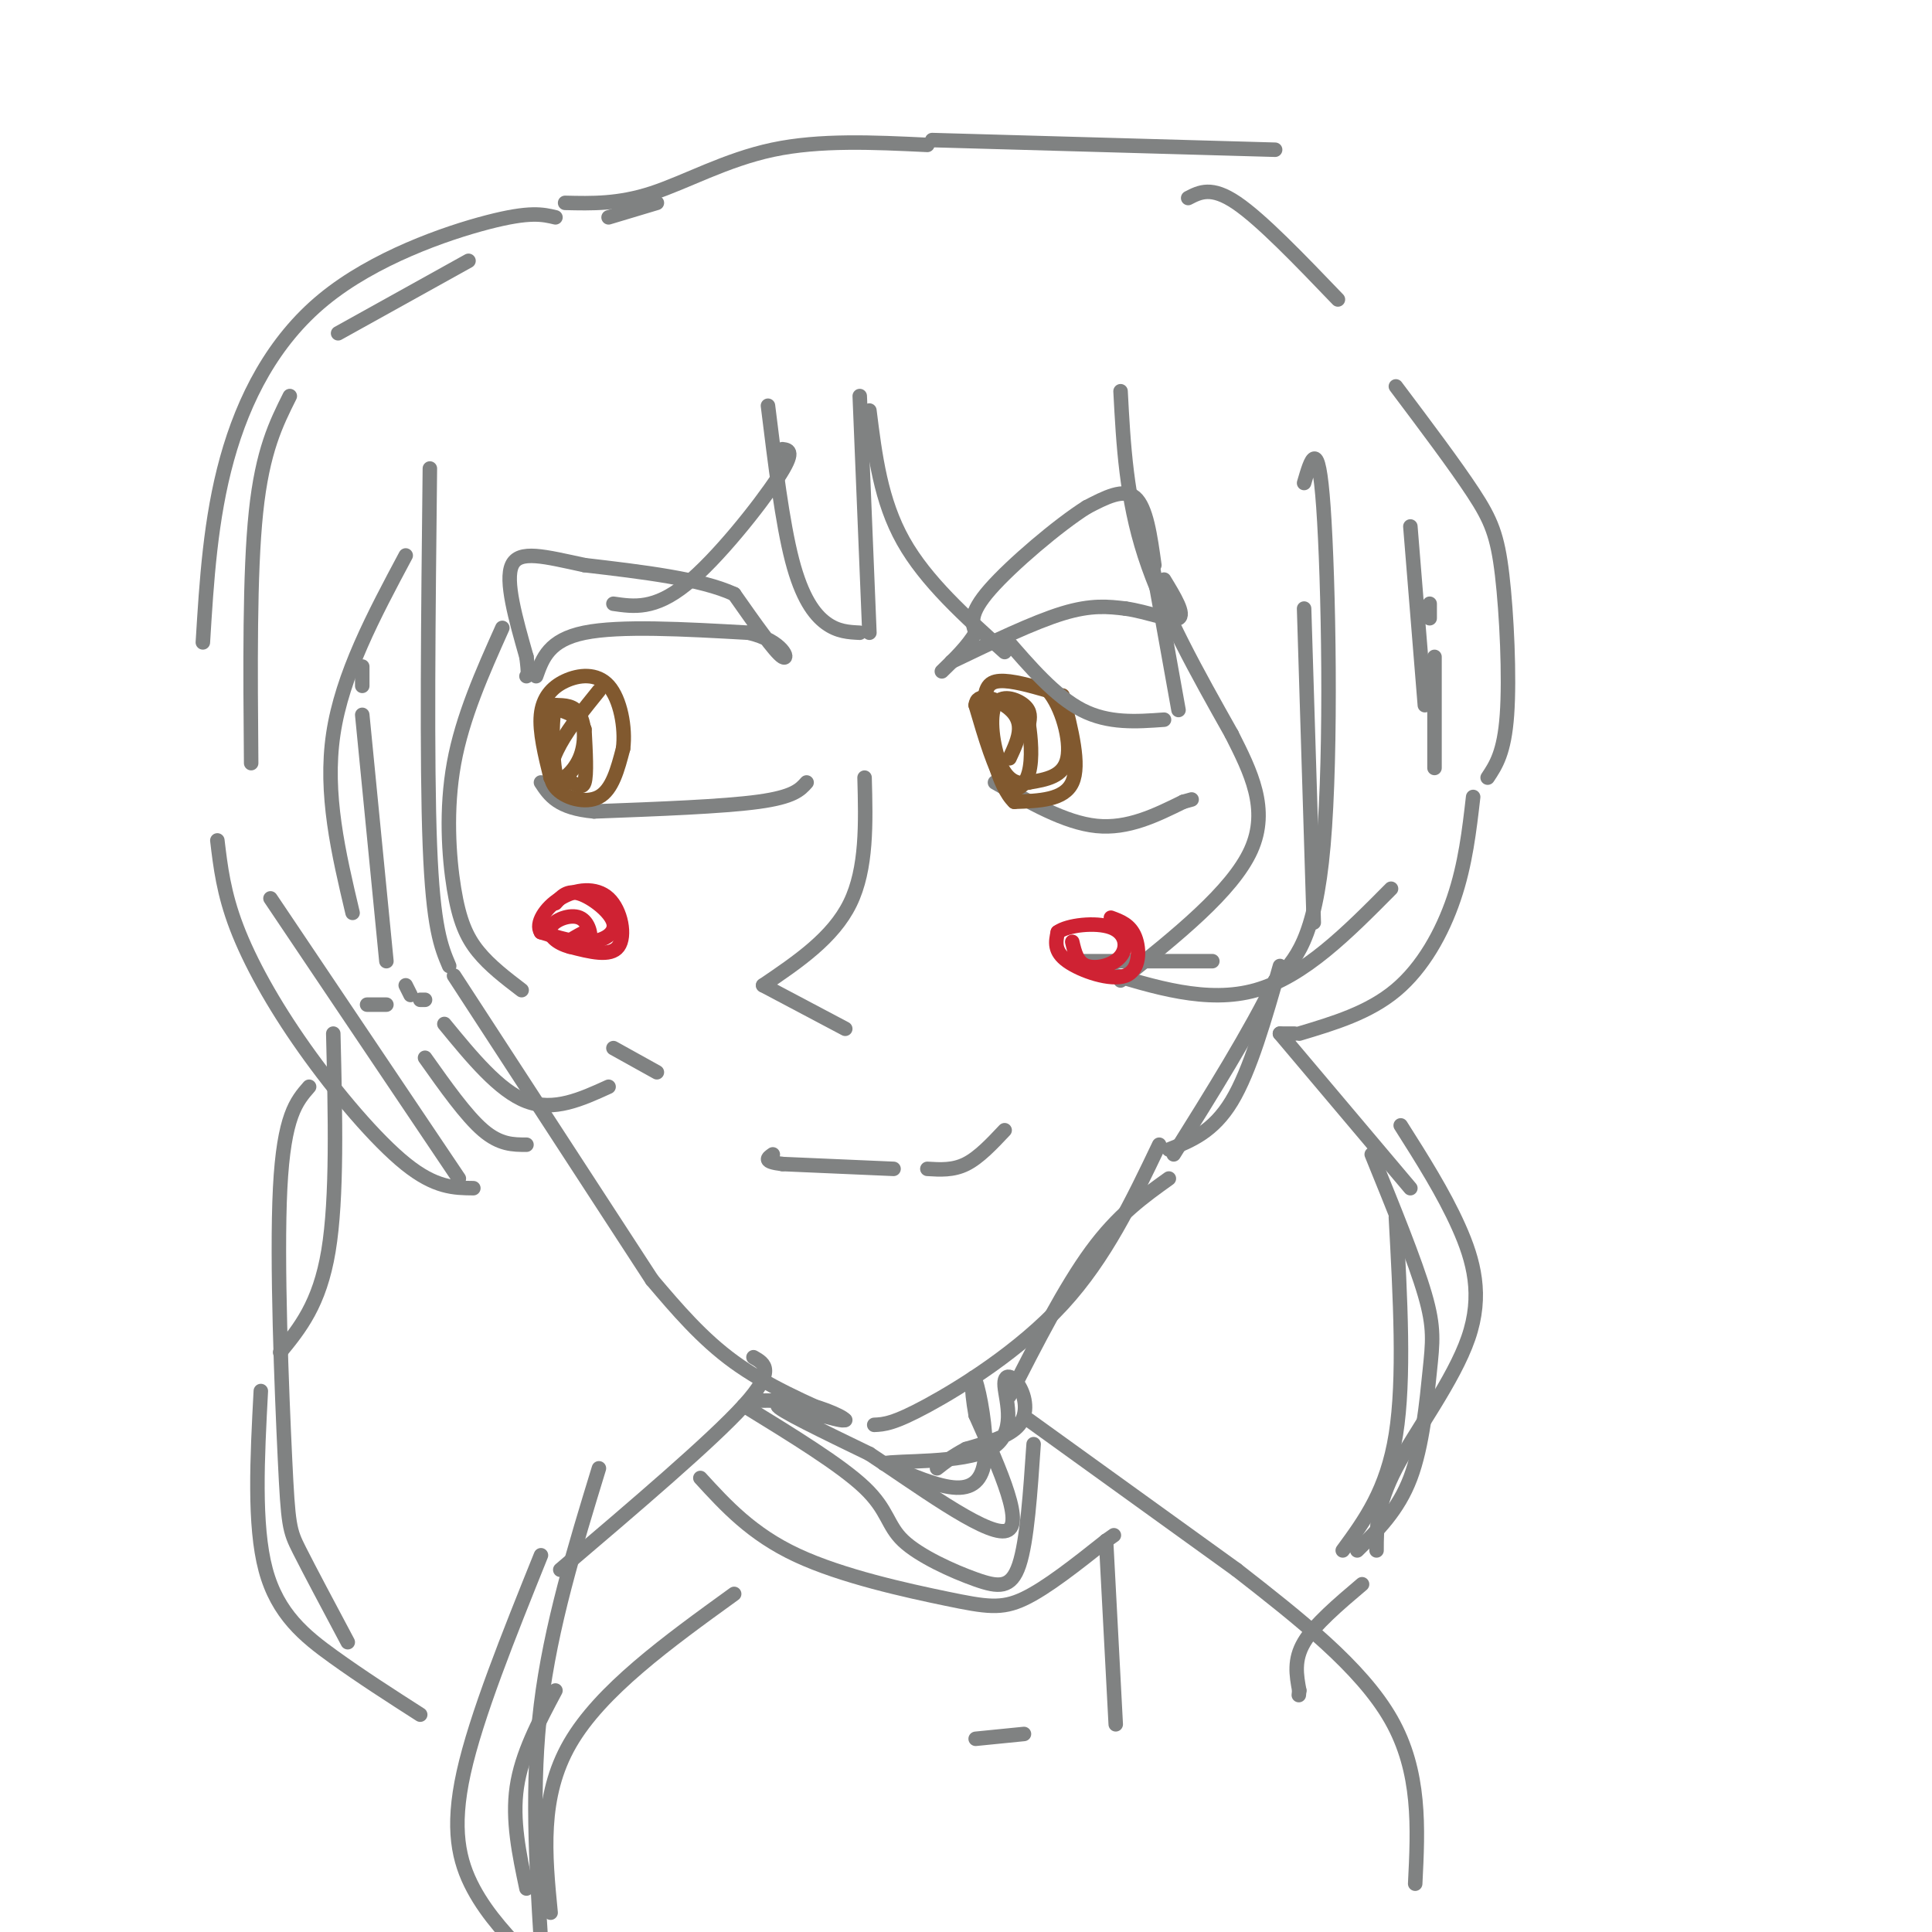 <svg viewBox='0 0 400 400' version='1.1' xmlns='http://www.w3.org/2000/svg' xmlns:xlink='http://www.w3.org/1999/xlink'><g fill='none' stroke='#808282' stroke-width='3' stroke-linecap='round' stroke-linejoin='round'><path d='M89,97c-0.333,30.417 -0.667,60.833 0,78c0.667,17.167 2.333,21.083 4,25'/><path d='M94,202c0.000,0.000 41.000,63.000 41,63'/><path d='M135,265c5.167,6.083 10.333,12.167 17,17c6.667,4.833 14.833,8.417 23,12'/><path d='M181,295c1.978,-0.089 3.956,-0.178 11,-4c7.044,-3.822 19.156,-11.378 28,-21c8.844,-9.622 14.422,-21.311 20,-33'/><path d='M242,238c4.583,-1.833 9.167,-3.667 13,-10c3.833,-6.333 6.917,-17.167 10,-28'/><path d='M272,191c0.000,0.000 -2.000,-65.000 -2,-65'/><path d='M270,100c1.467,-5.044 2.933,-10.089 4,5c1.067,15.089 1.733,50.311 0,70c-1.733,19.689 -5.867,23.844 -10,28'/><path d='M264,203c-5.167,10.667 -13.083,23.333 -21,36'/><path d='M242,244c-5.250,3.750 -10.500,7.500 -16,15c-5.500,7.500 -11.250,18.750 -17,30'/><path d='M111,140c1.333,-3.750 2.667,-7.500 10,-9c7.333,-1.500 20.667,-0.750 34,0'/><path d='M155,131c7.289,1.689 8.511,5.911 7,5c-1.511,-0.911 -5.756,-6.956 -10,-13'/><path d='M152,123c-6.833,-3.167 -18.917,-4.583 -31,-6'/><path d='M121,117c-8.289,-1.778 -13.511,-3.222 -15,0c-1.489,3.222 0.756,11.111 3,19'/><path d='M109,136c0.500,3.833 0.250,3.917 0,4'/><path d='M197,137c8.500,-4.083 17.000,-8.167 23,-10c6.000,-1.833 9.500,-1.417 13,-1'/><path d='M233,126c4.600,0.644 9.600,2.756 11,2c1.400,-0.756 -0.800,-4.378 -3,-8'/><path d='M239,117c-0.833,-6.000 -1.667,-12.000 -4,-14c-2.333,-2.000 -6.167,0.000 -10,2'/><path d='M225,105c-5.867,3.689 -15.533,11.911 -20,17c-4.467,5.089 -3.733,7.044 -3,9'/><path d='M202,131c-1.667,2.833 -4.333,5.417 -7,8'/><path d='M206,162c7.250,4.167 14.500,8.333 21,9c6.500,0.667 12.250,-2.167 18,-5'/><path d='M245,166c3.000,-0.833 1.500,-0.417 0,0'/><path d='M167,162c-1.333,1.500 -2.667,3.000 -10,4c-7.333,1.000 -20.667,1.500 -34,2'/><path d='M123,168c-7.500,-0.667 -9.250,-3.333 -11,-6'/><path d='M179,161c0.250,9.417 0.500,18.833 -3,26c-3.500,7.167 -10.750,12.083 -18,17'/><path d='M158,204c0.000,0.000 17.000,9.000 17,9'/><path d='M208,234c-2.667,2.833 -5.333,5.667 -8,7c-2.667,1.333 -5.333,1.167 -8,1'/><path d='M185,242c0.000,0.000 -23.000,-1.000 -23,-1'/><path d='M162,241c-4.167,-0.500 -3.083,-1.250 -2,-2'/></g>
<g fill='none' stroke='#81592f' stroke-width='3' stroke-linecap='round' stroke-linejoin='round'><path d='M124,143c-3.030,3.750 -6.060,7.500 -8,11c-1.940,3.500 -2.792,6.750 -1,9c1.792,2.250 6.226,3.500 9,2c2.774,-1.500 3.887,-5.750 5,-10'/><path d='M129,155c0.553,-4.360 -0.563,-10.262 -3,-13c-2.437,-2.738 -6.195,-2.314 -9,-1c-2.805,1.314 -4.659,3.518 -5,7c-0.341,3.482 0.829,8.241 2,13'/><path d='M114,161c1.607,1.619 4.625,-0.833 6,-4c1.375,-3.167 1.107,-7.048 0,-9c-1.107,-1.952 -3.054,-1.976 -5,-2'/><path d='M115,146c-0.907,2.775 -0.676,10.713 0,14c0.676,3.287 1.797,1.923 3,2c1.203,0.077 2.486,1.593 3,0c0.514,-1.593 0.257,-6.297 0,-11'/><path d='M121,151c-0.833,-2.500 -2.917,-3.250 -5,-4'/><path d='M220,144c1.833,7.167 3.667,14.333 2,18c-1.667,3.667 -6.833,3.833 -12,4'/><path d='M210,166c-3.274,-3.012 -5.458,-12.542 -6,-18c-0.542,-5.458 0.560,-6.845 3,-7c2.440,-0.155 6.220,0.923 10,2'/><path d='M217,143c2.800,3.200 4.800,10.200 4,14c-0.800,3.800 -4.400,4.400 -8,5'/><path d='M213,162c-2.443,0.582 -4.552,-0.463 -6,-4c-1.448,-3.537 -2.236,-9.568 -1,-12c1.236,-2.432 4.496,-1.266 6,0c1.504,1.266 1.252,2.633 1,4'/><path d='M213,150c0.381,2.571 0.833,7.000 0,10c-0.833,3.000 -2.952,4.571 -5,2c-2.048,-2.571 -4.024,-9.286 -6,-16'/><path d='M202,146c0.226,-2.702 3.792,-1.458 6,0c2.208,1.458 3.060,3.131 3,5c-0.060,1.869 -1.030,3.935 -2,6'/></g>
<g fill='none' stroke='#808282' stroke-width='3' stroke-linecap='round' stroke-linejoin='round'><path d='M159,84c1.489,12.111 2.978,24.222 5,32c2.022,7.778 4.578,11.222 7,13c2.422,1.778 4.711,1.889 7,2'/><path d='M180,131c0.000,0.000 -2.000,-49.000 -2,-49'/><path d='M180,85c1.167,9.333 2.333,18.667 7,27c4.667,8.333 12.833,15.667 21,23'/><path d='M208,132c5.250,6.083 10.500,12.167 16,15c5.500,2.833 11.250,2.417 17,2'/><path d='M244,147c0.000,0.000 -7.000,-39.000 -7,-39'/><path d='M232,81c0.583,11.083 1.167,22.167 5,34c3.833,11.833 10.917,24.417 18,37'/><path d='M255,152c3.917,7.750 7.833,15.500 4,24c-3.833,8.500 -15.417,17.750 -27,27'/><path d='M162,93c1.356,0.178 2.711,0.356 -1,6c-3.711,5.644 -12.489,16.756 -19,22c-6.511,5.244 -10.756,4.622 -15,4'/><path d='M104,130c-4.131,9.232 -8.262,18.464 -10,28c-1.738,9.536 -1.083,19.375 0,26c1.083,6.625 2.595,10.036 5,13c2.405,2.964 5.702,5.482 9,8'/><path d='M127,217c0.000,0.000 9.000,5.000 9,5'/><path d='M126,225c-5.667,2.583 -11.333,5.167 -17,3c-5.667,-2.167 -11.333,-9.083 -17,-16'/><path d='M88,207c0.000,0.000 -1.000,0.000 -1,0'/><path d='M85,206c0.000,0.000 -1.000,-2.000 -1,-2'/><path d='M80,199c0.000,0.000 -5.000,-51.000 -5,-51'/><path d='M75,142c0.000,0.000 0.000,-4.000 0,-4'/><path d='M84,115c-6.583,12.333 -13.167,24.667 -15,37c-1.833,12.333 1.083,24.667 4,37'/><path d='M88,219c4.250,6.000 8.500,12.000 12,15c3.500,3.000 6.250,3.000 9,3'/><path d='M251,199c0.000,0.000 -27.000,0.000 -27,0'/><path d='M228,201c11.000,3.417 22.000,6.833 32,4c10.000,-2.833 19.000,-11.917 28,-21'/><path d='M297,159c0.000,0.000 0.000,-23.000 0,-23'/><path d='M296,128c0.000,0.000 0.000,-3.000 0,-3'/><path d='M292,109c0.000,0.000 3.000,37.000 3,37'/><path d='M289,80c6.137,8.161 12.274,16.321 16,22c3.726,5.679 5.042,8.875 6,17c0.958,8.125 1.560,21.179 1,29c-0.560,7.821 -2.280,10.411 -4,13'/><path d='M305,165c-0.800,6.956 -1.600,13.911 -4,21c-2.400,7.089 -6.400,14.311 -12,19c-5.600,4.689 -12.800,6.844 -20,9'/><path d='M268,214c0.000,0.000 -3.000,0.000 -3,0'/><path d='M265,214c0.000,0.000 27.000,32.000 27,32'/><path d='M290,233c4.423,6.976 8.845,13.952 12,21c3.155,7.048 5.042,14.167 2,23c-3.042,8.833 -11.012,19.381 -15,27c-3.988,7.619 -3.994,12.310 -4,17'/><path d='M282,328c-4.917,4.167 -9.833,8.333 -12,12c-2.167,3.667 -1.583,6.833 -1,10'/><path d='M269,350c-0.167,1.667 -0.083,0.833 0,0'/><path d='M277,62c-7.917,-8.250 -15.833,-16.500 -21,-20c-5.167,-3.500 -7.583,-2.250 -10,-1'/><path d='M192,30c-11.133,-0.533 -22.267,-1.067 -32,1c-9.733,2.067 -18.067,6.733 -25,9c-6.933,2.267 -12.467,2.133 -18,2'/><path d='M97,54c0.000,0.000 -27.000,15.000 -27,15'/><path d='M60,82c-2.833,5.667 -5.667,11.333 -7,24c-1.333,12.667 -1.167,32.333 -1,52'/><path d='M56,186c0.000,0.000 39.000,58.000 39,58'/><path d='M98,246c-3.935,-0.036 -7.869,-0.071 -14,-5c-6.131,-4.929 -14.458,-14.750 -21,-24c-6.542,-9.250 -11.298,-17.929 -14,-25c-2.702,-7.071 -3.351,-12.536 -4,-18'/><path d='M42,133c0.780,-12.798 1.560,-25.595 5,-38c3.440,-12.405 9.542,-24.417 20,-33c10.458,-8.583 25.274,-13.738 34,-16c8.726,-2.262 11.363,-1.631 14,-1'/><path d='M126,45c0.000,0.000 10.000,-3.000 10,-3'/><path d='M193,29c0.000,0.000 71.000,2.000 71,2'/><path d='M69,214c0.417,17.000 0.833,34.000 -1,45c-1.833,11.000 -5.917,16.000 -10,21'/><path d='M54,288c-0.733,13.889 -1.467,27.778 1,37c2.467,9.222 8.133,13.778 14,18c5.867,4.222 11.933,8.111 18,12'/><path d='M72,340c-3.952,-7.423 -7.905,-14.845 -10,-19c-2.095,-4.155 -2.333,-5.042 -3,-19c-0.667,-13.958 -1.762,-40.988 -1,-56c0.762,-15.012 3.381,-18.006 6,-21'/><path d='M76,208c0.000,0.000 4.000,0.000 4,0'/><path d='M156,281c2.333,1.333 4.667,2.667 -2,10c-6.667,7.333 -22.333,20.667 -38,34'/><path d='M213,294c0.000,0.000 43.000,31.000 43,31'/><path d='M256,325c12.917,10.083 25.833,20.167 32,31c6.167,10.833 5.583,22.417 5,34'/><path d='M152,330c-13.833,10.000 -27.667,20.000 -34,31c-6.333,11.000 -5.167,23.000 -4,35'/><path d='M112,322c-6.711,16.667 -13.422,33.333 -16,45c-2.578,11.667 -1.022,18.333 2,24c3.022,5.667 7.511,10.333 12,15'/><path d='M214,299c-0.679,10.045 -1.359,20.089 -3,25c-1.641,4.911 -4.244,4.687 -9,3c-4.756,-1.687 -11.665,-4.839 -15,-8c-3.335,-3.161 -3.096,-6.332 -8,-11c-4.904,-4.668 -14.952,-10.834 -25,-17'/><path d='M156,290c3.893,-0.065 7.786,-0.131 12,1c4.214,1.131 8.750,3.458 6,3c-2.750,-0.458 -12.786,-3.702 -13,-3c-0.214,0.702 9.393,5.351 19,10'/><path d='M180,301c9.444,6.178 23.556,16.622 28,16c4.444,-0.622 -0.778,-12.311 -6,-24'/><path d='M202,293c-1.097,-6.080 -0.841,-9.279 0,-7c0.841,2.279 2.265,10.037 2,15c-0.265,4.963 -2.219,7.132 -6,7c-3.781,-0.132 -9.391,-2.566 -15,-5'/><path d='M183,303c2.520,-0.694 16.319,0.071 22,-3c5.681,-3.071 3.244,-9.978 3,-13c-0.244,-3.022 1.703,-2.160 3,0c1.297,2.160 1.942,5.617 0,8c-1.942,2.383 -6.471,3.691 -11,5'/><path d='M200,300c-2.833,1.500 -4.417,2.750 -6,4'/><path d='M145,306c5.321,5.815 10.643,11.631 20,16c9.357,4.369 22.750,7.292 31,9c8.250,1.708 11.357,2.202 16,0c4.643,-2.202 10.821,-7.101 17,-12'/><path d='M229,319c2.833,-2.000 1.417,-1.000 0,0'/><path d='M229,319c0.000,0.000 2.000,38.000 2,38'/><path d='M212,359c0.000,0.000 -10.000,1.000 -10,1'/><path d='M124,304c-5.000,16.333 -10.000,32.667 -12,49c-2.000,16.333 -1.000,32.667 0,49'/><path d='M115,350c-3.500,6.583 -7.000,13.167 -8,20c-1.000,6.833 0.500,13.917 2,21'/><path d='M284,239c4.482,11.012 8.964,22.024 11,29c2.036,6.976 1.625,9.917 1,16c-0.625,6.083 -1.464,15.310 -4,22c-2.536,6.690 -6.768,10.845 -11,15'/><path d='M278,321c4.583,-6.250 9.167,-12.500 11,-24c1.833,-11.500 0.917,-28.250 0,-45'/></g>
<g fill='none' stroke='#cf2233' stroke-width='3' stroke-linecap='round' stroke-linejoin='round'><path d='M115,187c1.232,-1.393 2.464,-2.786 5,-2c2.536,0.786 6.375,3.750 7,6c0.625,2.250 -1.964,3.786 -5,4c-3.036,0.214 -6.518,-0.893 -10,-2'/><path d='M112,193c-1.183,-1.735 0.858,-5.073 4,-7c3.142,-1.927 7.384,-2.442 10,0c2.616,2.442 3.604,7.841 2,10c-1.604,2.159 -5.802,1.080 -10,0'/><path d='M118,196c-2.772,-0.705 -4.702,-2.467 -4,-4c0.702,-1.533 4.035,-2.836 6,-2c1.965,0.836 2.561,3.810 2,5c-0.561,1.190 -2.281,0.595 -4,0'/><path d='M118,195c-0.167,-0.333 1.417,-1.167 3,-2'/><path d='M230,190c1.994,0.732 3.988,1.464 5,4c1.012,2.536 1.042,6.875 -2,8c-3.042,1.125 -9.155,-0.964 -12,-3c-2.845,-2.036 -2.423,-4.018 -2,-6'/><path d='M219,193c1.959,-1.470 7.855,-2.147 11,-1c3.145,1.147 3.539,4.116 2,6c-1.539,1.884 -5.011,2.681 -7,2c-1.989,-0.681 -2.494,-2.841 -3,-5'/></g>
</svg>